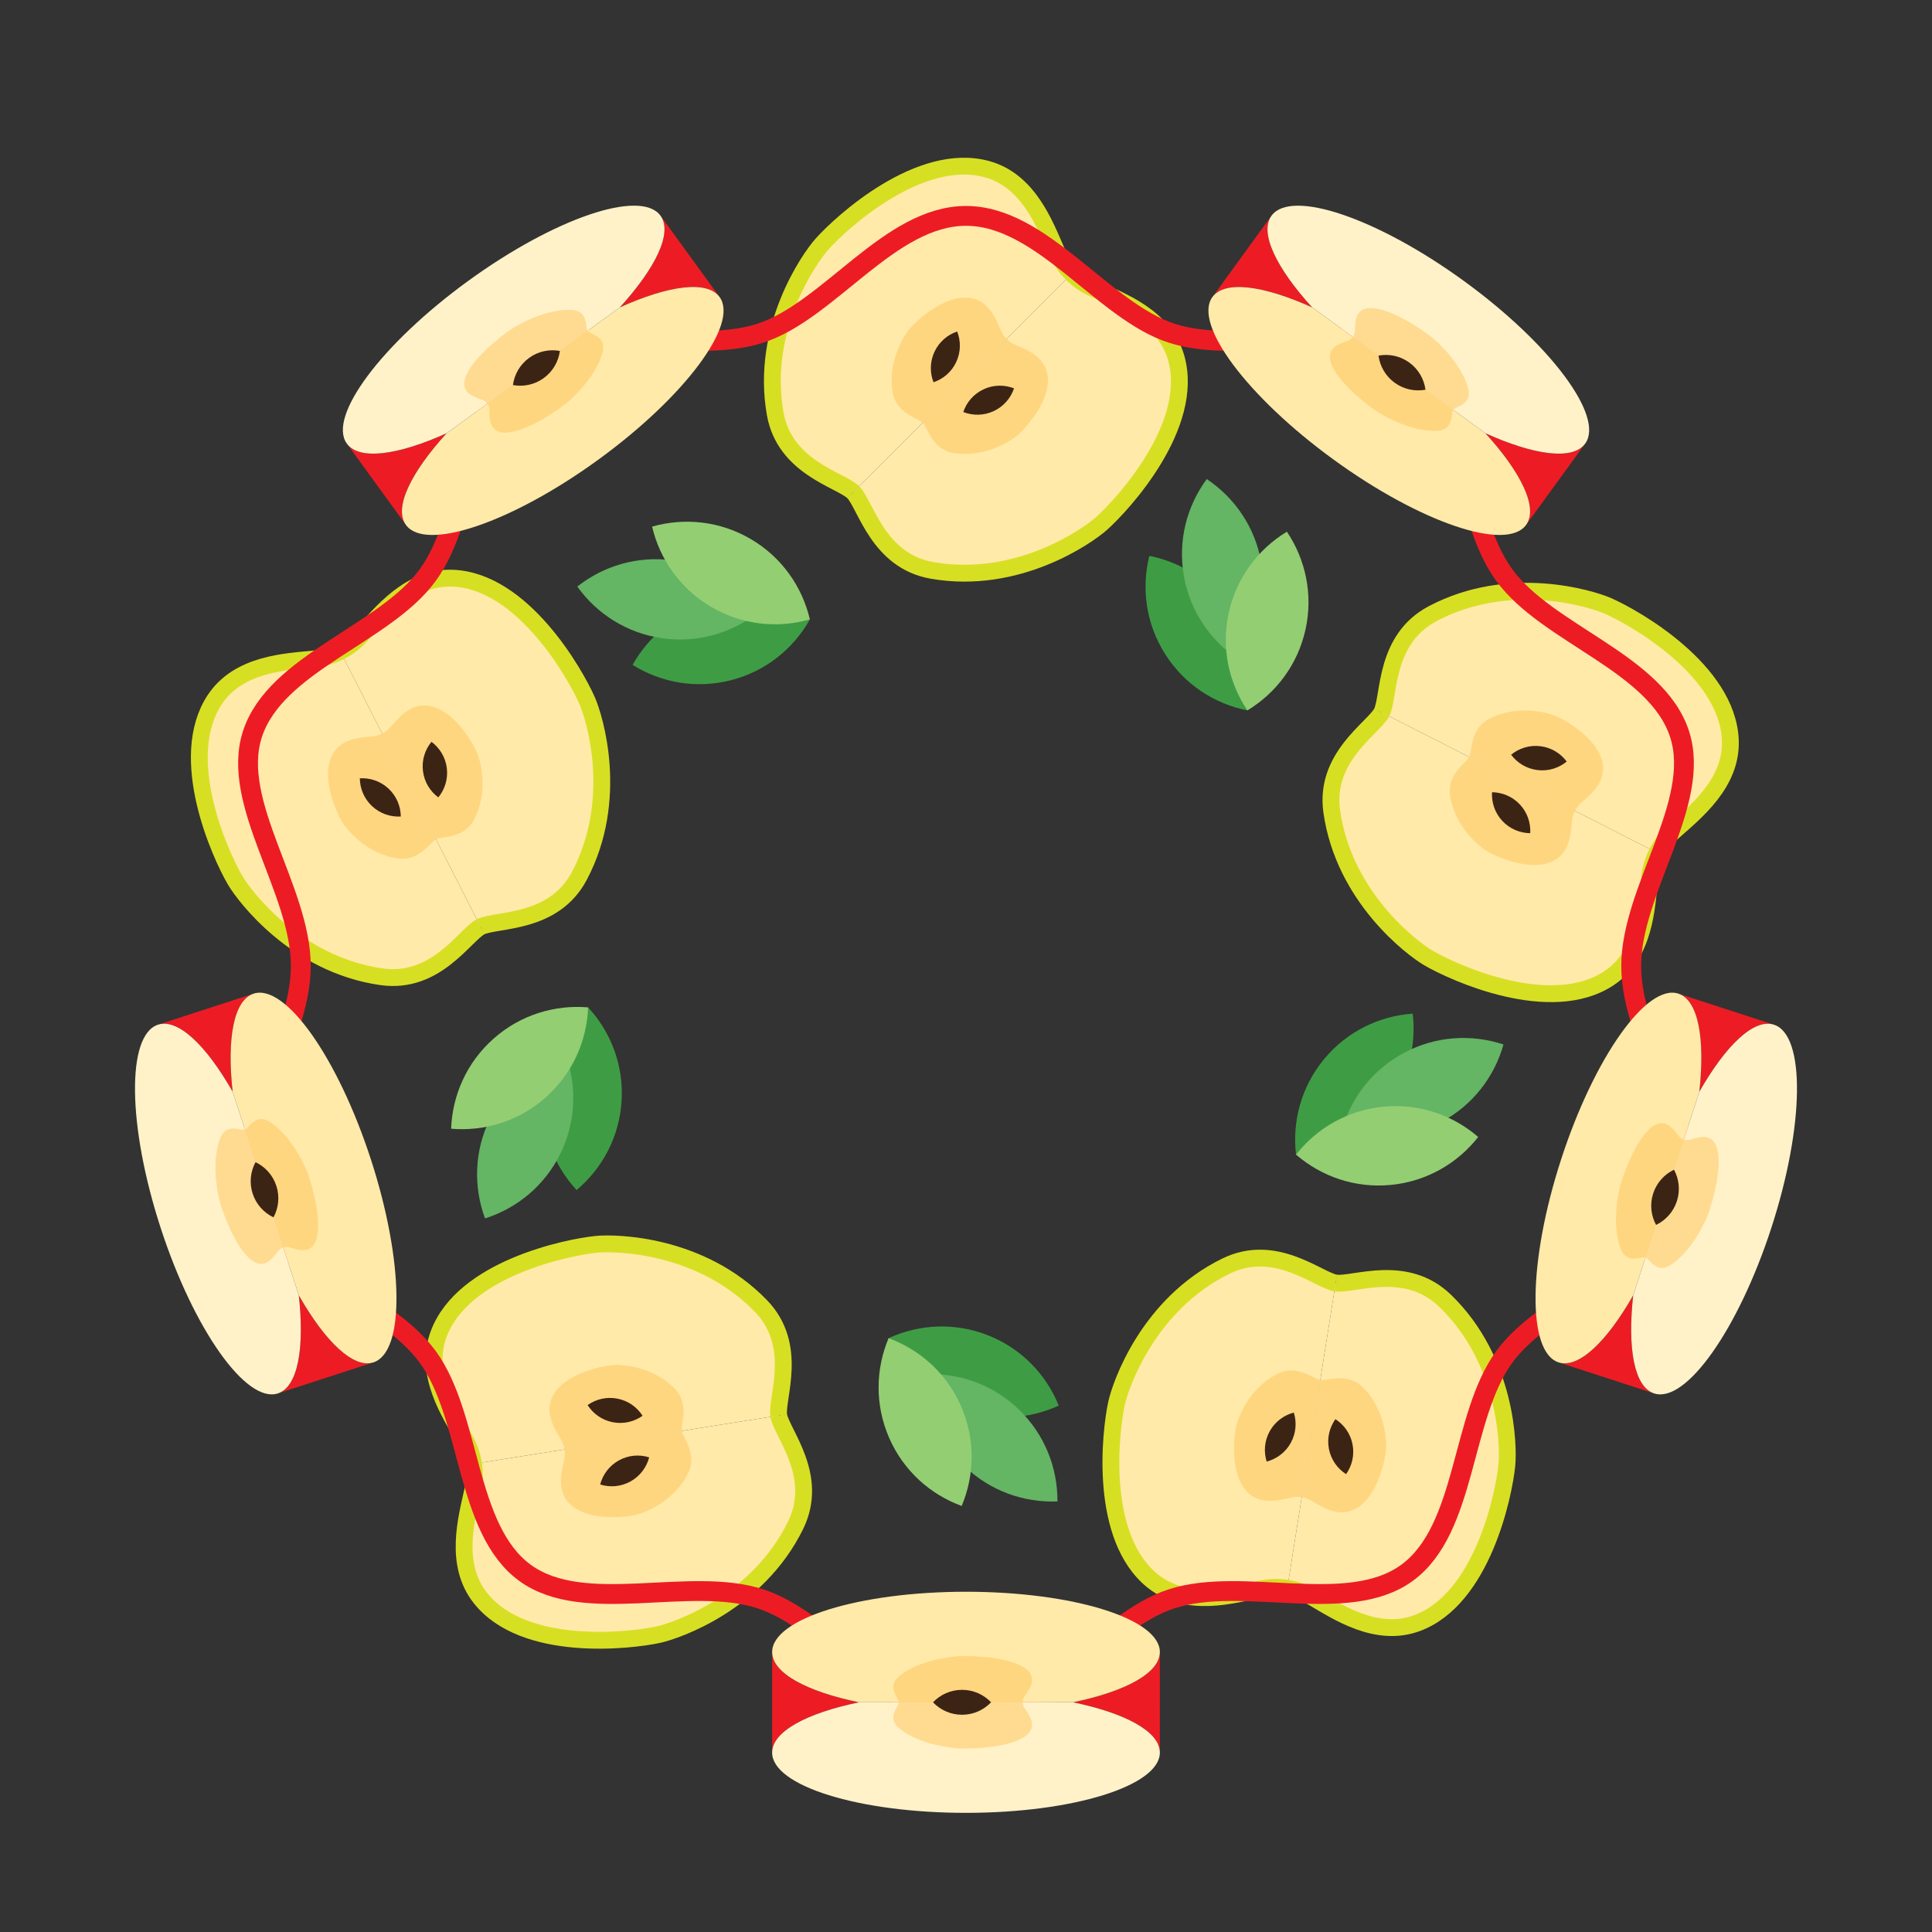 <?xml version="1.0" encoding="UTF-8"?><svg id="Calque_1" xmlns="http://www.w3.org/2000/svg" viewBox="0 0 600 600"><rect x="0" y="0" width="600" height="600" fill="#333333" stroke="none"/><defs><style>.cls-1{fill:#ffdb92;}.cls-2{fill:#fff2c8;}.cls-3{fill:#ffeaa9;}.cls-4{fill:#ed1c24;}.cls-5{fill:#ffd680;}.cls-6{fill:#64b564;}.cls-7{fill:#3e9d44;}.cls-8{fill:#93ce73;}.cls-9{fill:#3c2415;}.cls-10{stroke:#ed1c24;stroke-width:6.161px;}.cls-10,.cls-11{fill:none;stroke-miterlimit:10;}.cls-11{stroke:#d7df23;stroke-width:5.226px;}</style></defs><g><g><path class="cls-3" d="M278.169,139.703l-13.161,13.161c3.942,4.193,7.691,21.343,24.455,24.279,26.514,4.645,48.236-10.658,52.547-14.5,6.867-6.121,29.116-30.472,23.304-51.367-3.599-12.939-17.371-18.005-25.582-21.592-2.589-1.131-4.91-2.722-6.866-4.679l-14.953,14.953-39.744,39.744Z"/><path class="cls-5" d="M291.616,126.256l-5.054,5.054c1.514,1.61,2.953,8.196,9.391,9.323,10.182,1.784,18.523-4.093,20.178-5.568,2.637-2.35,11.181-11.701,8.949-19.725-1.382-4.969-6.67-6.914-9.824-8.291-.994-.434-1.885-1.045-2.637-1.797l-5.742,5.742-15.262,15.262Z"/><path class="cls-9" d="M308.617,127.668c-3.104,1.448-6.506,1.448-9.462,.292,1.015-3.007,3.201-5.614,6.305-7.061,3.104-1.448,6.506-1.447,9.462-.292-1.015,3.008-3.201,5.614-6.305,7.061Z"/></g><path class="cls-11" d="M265.008,152.864c3.942,4.193,7.691,21.343,24.455,24.279,26.514,4.645,48.236-10.658,52.547-14.5,6.867-6.121,29.116-30.472,23.304-51.367-3.599-12.939-17.371-18.005-25.582-21.592-2.589-1.131-4.91-2.722-6.866-4.679"/><g><path class="cls-3" d="M278.169,139.703l-13.161,13.161c-4.193-3.942-21.343-7.691-24.279-24.455-4.645-26.514,10.658-48.236,14.5-52.547,6.121-6.867,30.472-29.116,51.367-23.304,12.939,3.599,18.005,17.371,21.592,25.582,1.131,2.589,2.722,4.91,4.679,6.866l-14.953,14.953-39.744,39.744Z"/><path class="cls-5" d="M291.616,126.256l-5.054,5.054c-1.61-1.514-8.196-2.953-9.323-9.391-1.784-10.182,4.093-18.523,5.568-20.178,2.35-2.637,11.701-11.181,19.725-8.949,4.969,1.382,6.914,6.67,8.291,9.824,.434,.994,1.045,1.885,1.797,2.637l-5.742,5.742-15.262,15.262Z"/><path class="cls-9" d="M290.204,109.254c-1.448,3.104-1.448,6.506-.292,9.462,3.007-1.015,5.614-3.201,7.061-6.305,1.448-3.104,1.447-6.506,.292-9.462-3.008,1.015-5.614,3.201-7.061,6.305Z"/></g><path class="cls-11" d="M265.008,152.864c-4.193-3.942-21.343-7.691-24.279-24.455-4.645-26.514,10.658-48.236,14.5-52.547,6.121-6.867,30.472-29.116,51.367-23.304,12.939,3.599,18.005,17.371,21.592,25.582,1.131,2.589,2.722,4.91,4.679,6.866"/></g><g><g><path class="cls-3" d="M140.802,271.228l8.45,16.584c5.206-2.453,22.675-.72,30.648-15.756,12.611-23.781,4.769-49.169,2.448-54.456-3.699-8.423-19.983-37.107-41.651-38.036-13.418-.575-22.492,10.956-28.44,17.658-1.875,2.113-4.106,3.828-6.572,5.085l9.6,18.842,25.517,50.08Z"/><path class="cls-5" d="M132.169,254.284l3.245,6.368c1.999-.942,8.707-.276,11.769-6.05,4.843-9.132,1.832-18.881,.94-20.911-1.42-3.234-7.674-14.249-15.994-14.606-5.153-.221-8.637,4.207-10.921,6.781-.72,.811-1.577,1.47-2.524,1.953l3.687,7.235,9.799,19.231Z"/><path class="cls-9" d="M138.765,238.551c.418,3.399-.634,6.635-2.646,9.089-2.547-1.895-4.35-4.779-4.767-8.179-.417-3.399,.634-6.635,2.646-9.089,2.547,1.895,4.35,4.779,4.767,8.179Z"/></g><path class="cls-11" d="M149.252,287.812c5.206-2.453,22.675-.72,30.648-15.756,12.611-23.781,4.769-49.169,2.448-54.456-3.699-8.423-19.983-37.107-41.651-38.036-13.418-.575-22.492,10.956-28.44,17.658-1.875,2.113-4.106,3.828-6.572,5.085"/><g><path class="cls-3" d="M140.802,271.228l8.45,16.584c-5.045,2.77-13.91,17.921-30.761,15.534-26.652-3.776-42.582-25.042-45.495-30.028-4.64-7.943-18.275-37.978-6.29-56.054,7.421-11.194,22.084-11.756,31.003-12.629,2.811-.275,5.511-1.072,7.976-2.328l9.6,18.842,25.517,50.08Z"/><path class="cls-5" d="M132.169,254.284l3.245,6.368c-1.937,1.064-5.341,6.882-11.812,5.965-10.234-1.45-16.352-9.616-17.47-11.531-1.782-3.05-7.018-14.584-2.415-21.525,2.85-4.298,8.48-4.514,11.905-4.85,1.08-.106,2.116-.412,3.063-.894l3.687,7.235,9.799,19.231Z"/><path class="cls-9" d="M115.563,250.373c2.505,2.336,5.74,3.387,8.909,3.202-.036-3.174-1.31-6.328-3.815-8.664-2.505-2.336-5.74-3.387-8.909-3.202,.036,3.174,1.31,6.328,3.815,8.664Z"/></g><path class="cls-11" d="M149.252,287.812c-5.045,2.77-13.91,17.921-30.761,15.534-26.652-3.776-42.582-25.042-45.495-30.028-4.64-7.943-18.275-37.978-6.29-56.054,7.421-11.194,22.084-11.756,31.003-12.629,2.811-.275,5.511-1.072,7.976-2.328"/></g><g><g><path class="cls-3" d="M223.442,442.515l18.383-2.912c-.724-5.709,6.323-21.787-5.514-34.017-18.72-19.343-45.289-19.73-51.034-19.156-9.153,.915-41.466,7.538-49.046,27.859-4.694,12.584,3.47,24.777,8.005,32.505,1.43,2.436,2.372,5.088,2.805,7.821l20.886-3.308,55.514-8.793Z"/><path class="cls-5" d="M204.659,445.49l7.059-1.118c-.278-2.192,2.428-8.366-2.117-13.063-7.189-7.428-17.391-7.576-19.597-7.356-3.515,.351-15.923,2.895-18.834,10.698-1.802,4.832,1.332,9.514,3.074,12.482,.549,.936,.911,1.954,1.077,3.003l8.02-1.27,21.317-3.376Z"/><path class="cls-9" d="M191.734,434.355c3.362,.653,6.114,2.653,7.827,5.326-2.589,1.836-5.89,2.66-9.252,2.007-3.362-.653-6.114-2.653-7.827-5.326,2.589-1.837,5.89-2.66,9.252-2.007Z"/></g><path class="cls-11" d="M241.825,439.604c-.724-5.709,6.323-21.787-5.514-34.017-18.72-19.343-45.289-19.73-51.034-19.156-9.153,.915-41.466,7.538-49.046,27.859-4.694,12.584,3.47,24.777,8.005,32.505,1.43,2.436,2.372,5.088,2.805,7.821"/><g><path class="cls-3" d="M223.442,442.515l18.383-2.912c1.075,5.654,12.746,18.767,5.268,34.056-11.827,24.181-36.975,32.759-42.617,33.989-8.988,1.958-41.766,5.644-55.254-11.339-8.352-10.517-4.356-24.636-2.431-33.388,.607-2.759,.684-5.572,.251-8.305l20.886-3.308,55.514-8.793Z"/><path class="cls-5" d="M204.659,445.49l7.059-1.118c.413,2.171,4.894,7.207,2.023,13.077-4.542,9.285-14.198,12.58-16.365,13.052-3.451,.752-16.038,2.167-21.218-4.354-3.207-4.039-1.673-9.46-.933-12.821,.233-1.059,.262-2.14,.096-3.189l8.02-1.27,21.317-3.376Z"/><path class="cls-9" d="M195.808,460.075c2.996-1.66,4.995-4.413,5.798-7.484-3.03-.947-6.423-.71-9.419,.951-2.996,1.66-4.995,4.413-5.798,7.484,3.03,.947,6.423,.71,9.419-.951Z"/></g><path class="cls-11" d="M241.825,439.604c1.075,5.654,12.746,18.767,5.268,34.056-11.827,24.181-36.975,32.759-42.617,33.989-8.988,1.958-41.766,5.644-55.254-11.339-8.352-10.517-4.356-24.636-2.431-33.388,.607-2.759,.684-5.572,.251-8.305"/></g><g><g><path class="cls-3" d="M411.882,416.851l2.912-18.383c-5.654-1.075-18.767-12.746-34.056-5.268-24.181,11.827-32.759,36.975-33.989,42.617-1.958,8.988-5.644,41.766,11.339,55.254,10.517,8.352,24.636,4.356,33.388,2.431,2.759-.607,5.572-.684,8.305-.251l3.308-20.886,8.793-55.514Z"/><path class="cls-5" d="M408.907,435.634l1.118-7.059c-2.171-.413-7.207-4.894-13.077-2.023-9.285,4.542-12.58,14.198-13.052,16.365-.752,3.451-2.167,16.038,4.354,21.218,4.039,3.207,9.46,1.673,12.821,.933,1.059-.233,2.14-.262,3.189-.096l1.27-8.02,3.376-21.317Z"/><path class="cls-9" d="M394.323,444.485c1.66-2.996,4.413-4.995,7.484-5.798,.947,3.03,.71,6.423-.951,9.419-1.66,2.996-4.413,4.995-7.484,5.798-.947-3.03-.71-6.423,.951-9.419Z"/></g><path class="cls-11" d="M414.794,398.468c-5.654-1.075-18.767-12.746-34.056-5.268-24.181,11.827-32.759,36.975-33.989,42.617-1.958,8.988-5.644,41.766,11.339,55.254,10.517,8.352,24.636,4.356,33.388,2.431,2.759-.607,5.572-.684,8.305-.251"/><g><path class="cls-3" d="M411.882,416.851l2.912-18.383c5.709,.724,21.787-6.323,34.017,5.514,19.343,18.72,19.73,45.289,19.156,51.034-.915,9.153-7.538,41.466-27.859,49.046-12.584,4.694-24.777-3.47-32.505-8.005-2.436-1.43-5.088-2.372-7.821-2.805l3.308-20.886,8.793-55.514Z"/><path class="cls-5" d="M408.907,435.634l1.118-7.059c2.192,.278,8.366-2.428,13.063,2.117,7.428,7.189,7.576,17.391,7.356,19.597-.351,3.515-2.895,15.923-10.698,18.834-4.832,1.802-9.514-1.332-12.482-3.074-.936-.549-1.954-.911-3.003-1.077l1.27-8.02,3.376-21.317Z"/><path class="cls-9" d="M420.043,448.558c-.653-3.362-2.653-6.114-5.326-7.827-1.836,2.589-2.66,5.89-2.007,9.252,.653,3.362,2.653,6.114,5.326,7.827,1.837-2.589,2.66-5.89,2.007-9.252Z"/></g><path class="cls-11" d="M414.794,398.468c5.709,.724,21.787-6.323,34.017,5.514,19.343,18.72,19.73,45.289,19.156,51.034-.915,9.153-7.538,41.466-27.859,49.046-12.584,4.694-24.777-3.47-32.505-8.005-2.436-1.43-5.088-2.372-7.821-2.805"/></g><g><g><path class="cls-3" d="M445.705,229.703l-16.584-8.45c-2.77,5.045-17.921,13.91-15.534,30.761,3.776,26.652,25.042,42.582,30.028,45.495,7.943,4.64,37.978,18.275,56.054,6.29,11.194-7.421,11.756-22.084,12.629-31.003,.275-2.811,1.072-5.511,2.328-7.976l-18.842-9.6-50.08-25.517Z"/><path class="cls-5" d="M462.65,238.336l-6.368-3.245c-1.064,1.937-6.882,5.341-5.965,11.812,1.45,10.234,9.616,16.352,11.531,17.47,3.05,1.782,14.584,7.018,21.525,2.415,4.298-2.85,4.514-8.48,4.85-11.905,.106-1.08,.412-2.116,.894-3.063l-7.235-3.687-19.231-9.799Z"/><path class="cls-9" d="M466.56,254.942c-2.336-2.505-3.387-5.74-3.202-8.909,3.174,.036,6.328,1.31,8.664,3.815,2.336,2.505,3.387,5.74,3.202,8.909-3.174-.036-6.328-1.31-8.664-3.815Z"/></g><path class="cls-11" d="M429.122,221.253c-2.77,5.045-17.921,13.91-15.534,30.761,3.776,26.652,25.042,42.582,30.028,45.495,7.943,4.64,37.978,18.275,56.054,6.29,11.194-7.421,11.756-22.084,12.629-31.003,.275-2.811,1.072-5.511,2.328-7.976"/><g><path class="cls-3" d="M445.705,229.703l-16.584-8.45c2.453-5.206,.72-22.675,15.756-30.648,23.781-12.611,49.169-4.769,54.456-2.448,8.423,3.699,37.107,19.983,38.036,41.651,.575,13.418-10.956,22.492-17.658,28.44-2.113,1.875-3.828,4.106-5.085,6.572l-18.842-9.6-50.08-25.517Z"/><path class="cls-5" d="M462.65,238.336l-6.368-3.245c.942-1.999,.276-8.707,6.05-11.769,9.132-4.843,18.881-1.832,20.911-.94,3.234,1.42,14.249,7.674,14.606,15.994,.221,5.153-4.207,8.637-6.781,10.921-.811,.72-1.47,1.577-1.953,2.524l-7.235-3.687-19.231-9.799Z"/><path class="cls-9" d="M478.383,231.74c-3.399-.418-6.635,.634-9.089,2.646,1.895,2.547,4.779,4.35,8.179,4.767,3.399,.417,6.635-.634,9.089-2.646-1.895-2.547-4.779-4.35-8.179-4.767Z"/></g><path class="cls-11" d="M429.122,221.253c2.453-5.206,.72-22.675,15.756-30.648,23.781-12.611,49.169-4.769,54.456-2.448,8.423,3.699,37.107,19.983,38.036,41.651,.575,13.418-10.956,22.492-17.658,28.44-2.113,1.875-3.828,4.106-5.085,6.572"/></g><g><path class="cls-7" d="M306.873,414.705c10.403,4.12,18.038,12.197,21.93,21.809-9.419,4.341-20.514,5-30.917,.88-10.403-4.12-18.038-12.197-21.93-21.809,9.419-4.341,20.514-5,30.917-.88Z"/><path class="cls-6" d="M299.485,455.303c8.044,7.777,18.552,11.4,28.914,10.981,.07-10.37-3.906-20.748-11.95-28.525-8.044-7.777-18.552-11.401-28.914-10.981-.07,10.369,3.906,20.748,11.95,28.525Z"/><path class="cls-8" d="M276.119,446.51c4.468,10.257,12.799,17.615,22.537,21.181,4.021-9.558,4.306-20.668-.162-30.926-4.468-10.257-12.799-17.615-22.537-21.181-4.021,9.558-4.306,20.668,.162,30.926Z"/></g><g><path class="cls-7" d="M411.214,328.909c7.133-8.621,17.174-13.386,27.518-14.117,1.218,10.299-1.584,21.055-8.717,29.675-7.133,8.621-17.174,13.386-27.518,14.117-1.218-10.299,1.584-21.055,8.717-29.675Z"/><path class="cls-6" d="M447.542,348.481c9.882-5.247,16.575-14.121,19.379-24.105-9.84-3.271-20.94-2.697-30.822,2.55-9.882,5.247-16.576,14.121-19.379,24.106,9.84,3.271,20.939,2.697,30.822-2.551Z"/><path class="cls-8" d="M431.959,367.987c11.136-1.08,20.708-6.729,27.109-14.889-7.848-6.778-18.326-10.482-29.462-9.403-11.136,1.08-20.708,6.729-27.108,14.889,7.848,6.778,18.326,10.482,29.462,9.402Z"/></g><g><path class="cls-7" d="M361.861,203.162c-5.995-9.448-7.424-20.47-4.923-30.534,10.171,2.024,19.535,8.013,25.529,17.461,5.995,9.448,7.424,20.47,4.923,30.534-10.171-2.024-19.535-8.013-25.529-17.461Z"/><path class="cls-6" d="M391.702,174.66c-1.937-11.02-8.308-20.127-16.937-25.879-6.152,8.348-9.036,19.081-7.099,30.101,1.937,11.02,8.308,20.128,16.937,25.879,6.152-8.348,9.035-19.081,7.099-30.101Z"/><path class="cls-8" d="M405.437,195.508c2.414-10.925-0-21.774-5.783-30.383-8.871,5.369-15.632,14.19-18.047,25.115-2.414,10.925,0,21.774,5.783,30.383,8.871-5.369,15.632-14.19,18.046-25.115Z"/></g><g><path class="cls-7" d="M227.018,211.242c-10.838,2.782-21.762,.735-30.561-4.754,5.068-9.048,13.657-16.103,24.495-18.884,10.838-2.782,21.762-.735,30.561,4.754-5.068,9.048-13.657,16.103-24.495,18.884Z"/><path class="cls-6" d="M209.132,174.054c-11.079-1.563-21.71,1.681-29.846,8.111,6.038,8.43,15.355,14.49,26.434,16.053,11.079,1.563,21.71-1.681,29.847-8.111-6.038-8.43-15.355-14.49-26.434-16.053Z"/><path class="cls-8" d="M233.204,167.434c-9.644-5.672-20.708-6.728-30.683-3.889,2.365,10.096,8.665,19.252,18.309,24.924,9.644,5.672,20.708,6.728,30.683,3.888-2.365-10.096-8.665-19.252-18.309-24.924Z"/></g><g><path class="cls-7" d="M193.033,341.982c-.704,11.167-6.026,20.924-13.965,27.596-7.039-7.616-11.094-17.965-10.39-29.132,.704-11.167,6.026-20.924,13.965-27.596,7.039,7.616,11.094,17.965,10.39,29.132Z"/><path class="cls-6" d="M152.139,347.501c-4.91,10.054-5.11,21.167-1.509,30.892,9.884-3.138,18.526-10.126,23.436-20.179,4.911-10.054,5.11-21.167,1.509-30.892-9.883,3.138-18.525,10.126-23.436,20.18Z"/><path class="cls-8" d="M153.281,322.561c-8.375,7.419-12.798,17.616-13.18,27.979,10.333,.871,20.987-2.291,29.362-9.711,8.375-7.419,12.798-17.616,13.18-27.979-10.333-.871-20.987,2.291-29.362,9.711Z"/></g><path class="cls-10" d="M506.581,300c0-23.707,21.974-50.61,15.028-72.002-7.199-22.171-41.029-30.966-54.46-49.42-13.565-18.639-11.569-53.484-30.208-67.049-18.454-13.431-50.911-.855-73.082-8.054-21.392-6.946-40.151-36.427-63.858-36.427s-42.466,29.481-63.858,36.427c-22.171,7.199-54.628-5.377-73.083,8.054-18.639,13.565-16.643,48.41-30.208,67.049-13.431,18.454-47.261,27.249-54.46,49.42-6.946,21.392,15.028,48.295,15.028,72.002s-21.974,50.61-15.028,72.002c7.199,22.171,41.029,30.966,54.46,49.42,13.565,18.639,11.569,53.484,30.208,67.049,18.454,13.431,50.911,.855,73.082,8.054,21.392,6.946,40.151,36.427,63.858,36.427s42.466-29.481,63.858-36.427c22.171-7.199,54.628,5.377,73.083-8.054,18.639-13.565,16.643-48.41,30.208-67.049,13.431-18.454,47.261-27.249,54.46-49.42,6.946-21.392-15.028-48.295-15.028-72.002Z"/><g><path class="cls-4" d="M333.219,528.663c16.254,3.352,26.983,9.088,26.982,15.608l.001-31.219c-0,6.52-10.73,12.257-26.984,15.611Z"/><path class="cls-4" d="M266.778,528.666c-16.254-3.352-26.983-9.088-26.983-15.608l-.001,31.219c0-6.52,10.73-12.257,26.984-15.611Z"/><path class="cls-3" d="M360.203,513.053c0-10.341-26.953-18.723-60.203-18.721-33.25,.001-60.204,8.386-60.205,18.726-0,6.52,10.729,12.256,26.983,15.608l66.441-.003c16.254-3.354,26.983-9.09,26.984-15.611Z"/><path class="cls-2" d="M360.202,544.272c0-6.52-10.728-12.256-26.982-15.608l-66.441,.003c-16.254,3.354-26.984,9.09-26.984,15.611-0,10.341,26.953,18.723,60.203,18.721,33.25-.001,60.204-8.386,60.205-18.726Z"/><path class="cls-1" d="M286.607,528.666l-7.46,0c-.071,1.346-3.87,4.805,.048,8.066,6.197,5.157,16.691,6.218,19.002,6.296,3.681,.123,16.889-.225,21.164-4.645,2.648-2.737,.181-5.855-1.13-7.807-.413-.616-.62-1.263-.62-1.911l-8.476,0-22.529,.001Z"/><path class="cls-5" d="M286.607,528.666l-7.46,0c-.071-1.346-3.87-4.805,.049-8.066,6.198-5.157,16.692-6.22,19.002-6.298,3.681-.124,16.889,.224,21.164,4.643,2.647,2.737,.18,5.855-1.13,7.807-.413,.616-.62,1.263-.62,1.911l-8.476,0-22.529,.001Z"/><path class="cls-9" d="M298.769,532.537c-3.55,0-6.746-1.49-9.017-3.871,2.271-2.381,5.467-3.872,9.017-3.872,3.55-0,6.746,1.49,9.017,3.871-2.271,2.381-5.467,3.872-9.017,3.872Z"/></g><g><path class="cls-4" d="M527.737,339.067c8.211-14.423,16.981-22.854,23.182-20.839l-29.69-9.648c6.201,2.015,8.341,13.992,6.508,30.487Z"/><path class="cls-4" d="M507.208,402.258c-8.211,14.423-16.981,22.854-23.182,20.839l29.69,9.648c-6.201-2.015-8.341-13.992-6.508-30.487Z"/><path class="cls-3" d="M521.229,308.58c-9.834-3.196-26.135,19.848-36.409,51.471-10.273,31.623-10.629,59.849-.795,63.045,6.201,2.015,14.972-6.416,23.182-20.839l20.529-63.19c1.833-16.495-.307-28.472-6.508-30.487Z"/><path class="cls-2" d="M550.919,318.229c-6.201-2.015-14.971,6.416-23.182,20.839l-20.529,63.19c-1.833,16.495,.307,28.472,6.508,30.487,9.834,3.196,26.135-19.849,36.409-51.471,10.273-31.623,10.629-59.849,.795-63.045Z"/><path class="cls-1" d="M513.335,383.399l-2.305,7.095c1.258,.484,3.374,5.166,7.686,2.446,6.819-4.301,11.072-13.953,11.86-16.126,1.255-3.463,5.005-16.132,2.122-21.564-1.785-3.364-5.512-1.981-7.774-1.338-.713,.203-1.393,.199-2.009-.001l-2.619,8.061-6.961,21.426Z"/><path class="cls-5" d="M513.335,383.399l-2.305,7.095c-1.303-.348-5.766,2.195-7.656-2.539-2.989-7.488-.757-17.797-.117-20.018,1.02-3.539,5.432-15.993,10.956-18.693,3.421-1.672,5.624,1.638,7.076,3.488,.458,.583,1.01,.98,1.626,1.18l-2.619,8.061-6.961,21.426Z"/><path class="cls-9" d="M520.775,373.028c-1.097,3.376-3.502,5.955-6.468,7.379-1.563-2.896-1.993-6.396-.896-9.772,1.097-3.376,3.502-5.955,6.468-7.379,1.563,2.896,1.993,6.396,.896,9.772Z"/></g><g><path class="cls-4" d="M407.53,95.482c-11.179-12.266-16.488-23.212-12.655-28.487l-18.351,25.256c3.833-5.275,15.885-3.609,31.006,3.231Z"/><path class="cls-4" d="M461.284,134.533c11.179,12.266,16.488,23.212,12.655,28.487l18.351-25.256c-3.833,5.275-15.885,3.609-31.006-3.232Z"/><path class="cls-3" d="M376.524,92.25c-6.078,8.366,10.801,30.99,37.701,50.532,26.9,19.542,53.635,28.603,59.714,20.238,3.833-5.275-1.476-16.222-12.655-28.487l-53.754-39.051c-15.121-6.841-27.173-8.506-31.006-3.231Z"/><path class="cls-2" d="M394.875,66.995c-3.833,5.275,1.476,16.221,12.655,28.487l53.754,39.051c15.121,6.841,27.173,8.507,31.006,3.232,6.078-8.366-10.801-30.99-37.701-50.532-26.901-19.543-53.635-28.603-59.714-20.238Z"/><path class="cls-1" d="M445.242,122.878l6.036,4.385c.849-1.047,5.955-1.613,4.702-6.554-1.983-7.815-9.848-14.842-11.672-16.262-2.906-2.264-13.796-9.745-19.853-8.682-3.751,.658-3.588,4.63-3.675,6.98-.028,.741-.241,1.386-.622,1.91l6.857,4.982,18.227,13.241Z"/><path class="cls-5" d="M445.242,122.878l6.036,4.385c-.734,1.131,.306,6.162-4.781,6.496-8.045,.529-17.16-4.779-19.075-6.074-3.051-2.064-13.532-10.108-14.393-16.196-.533-3.77,3.295-4.843,5.503-5.652,.696-.255,1.244-.658,1.625-1.181l6.857,4.982,18.227,13.241Z"/><path class="cls-9" d="M437.677,112.597c2.872,2.086,4.582,5.171,5.019,8.432-3.237,.591-6.699-.081-9.571-2.167-2.872-2.087-4.581-5.171-5.019-8.432,3.237-.592,6.699,.081,9.571,2.167Z"/></g><g><path class="cls-4" d="M138.72,134.533c-15.12,6.842-27.171,8.508-31.003,3.233l18.349,25.257c-3.832-5.275,1.476-16.223,12.655-28.49Z"/><path class="cls-4" d="M192.471,95.478c15.12-6.842,27.171-8.508,31.004-3.233l-18.349-25.257c3.832,5.275-1.476,16.223-12.655,28.49Z"/><path class="cls-3" d="M126.065,163.023c6.078,8.366,32.81-.696,59.709-20.241,26.899-19.545,43.777-42.171,37.7-50.537-3.832-5.275-15.884-3.609-31.004,3.233l-53.75,39.056c-11.179,12.267-16.487,23.215-12.655,28.49Z"/><path class="cls-2" d="M107.717,137.766c3.832,5.275,15.883,3.609,31.003-3.233l53.75-39.056c11.179-12.267,16.487-23.215,12.655-28.49-6.078-8.366-32.811,.696-59.709,20.241-26.899,19.545-43.777,42.171-37.7,50.537Z"/><path class="cls-1" d="M176.429,107.133l6.035-4.385c-.734-1.131,.306-6.162-4.78-6.497-8.045-.529-17.159,4.78-19.073,6.075-3.051,2.064-13.531,10.109-14.392,16.198-.533,3.771,3.295,4.843,5.503,5.652,.696,.255,1.244,.658,1.624,1.182l6.857-4.982,18.226-13.243Z"/><path class="cls-5" d="M176.429,107.133l6.035-4.385c.849,1.047,5.955,1.613,4.701,6.554-1.983,7.815-9.848,14.843-11.672,16.264-2.905,2.264-13.795,9.746-19.851,8.683-3.751-.658-3.587-4.63-3.675-6.981-.028-.741-.241-1.386-.622-1.91l6.857-4.982,18.226-13.243Z"/><path class="cls-9" d="M164.314,111.151c2.872-2.087,6.333-2.759,9.57-2.168-.438,3.261-2.147,6.346-5.019,8.433-2.872,2.087-6.333,2.759-9.57,2.168,.438-3.261,2.147-6.346,5.019-8.433Z"/></g><g><path class="cls-4" d="M92.794,402.254c1.835,16.494-.305,28.47-6.506,30.485l29.691-9.646c-6.201,2.015-14.973-6.417-23.185-20.839Z"/><path class="cls-4" d="M72.259,339.066c-1.835-16.494,.305-28.471,6.506-30.485l-29.691,9.646c6.201-2.015,14.973,6.417,23.185,20.839Z"/><path class="cls-3" d="M115.978,423.093c9.835-3.195,9.477-31.42-.799-63.042-10.276-31.622-26.579-54.666-36.414-51.471-6.201,2.015-8.341,13.991-6.506,30.485l20.534,63.189c8.212,14.422,16.984,22.854,23.185,20.839Z"/><path class="cls-2" d="M86.287,432.739c6.201-2.015,8.341-13.991,6.506-30.485l-20.534-63.189c-8.212-14.422-16.984-22.854-23.185-20.839-9.835,3.195-9.477,31.42,.799,63.042,10.276,31.622,26.579,54.666,36.414,51.471Z"/><path class="cls-1" d="M78.387,357.924l-2.306-7.095c-1.303,.348-5.766-2.196-7.656,2.538-2.989,7.488-.756,17.796-.116,20.017,1.02,3.539,5.433,15.993,10.958,18.693,3.421,1.672,5.624-1.637,7.076-3.487,.458-.583,1.01-.98,1.626-1.18l-2.62-8.061-6.963-21.426Z"/><path class="cls-5" d="M78.387,357.924l-2.306-7.095c1.258-.484,3.374-5.165,7.686-2.446,6.82,4.301,11.073,13.953,11.861,16.126,1.255,3.463,5.006,16.131,2.124,21.563-1.785,3.364-5.512,1.981-7.774,1.338-.713-.203-1.393-.199-2.009,.001l-2.62-8.061-6.963-21.426Z"/><path class="cls-9" d="M78.464,370.687c-1.097-3.376-.667-6.876,.895-9.771,2.966,1.424,5.372,4.003,6.469,7.379,1.097,3.376,.667,6.876-.895,9.771-2.966-1.424-5.372-4.003-6.469-7.379Z"/></g></svg>